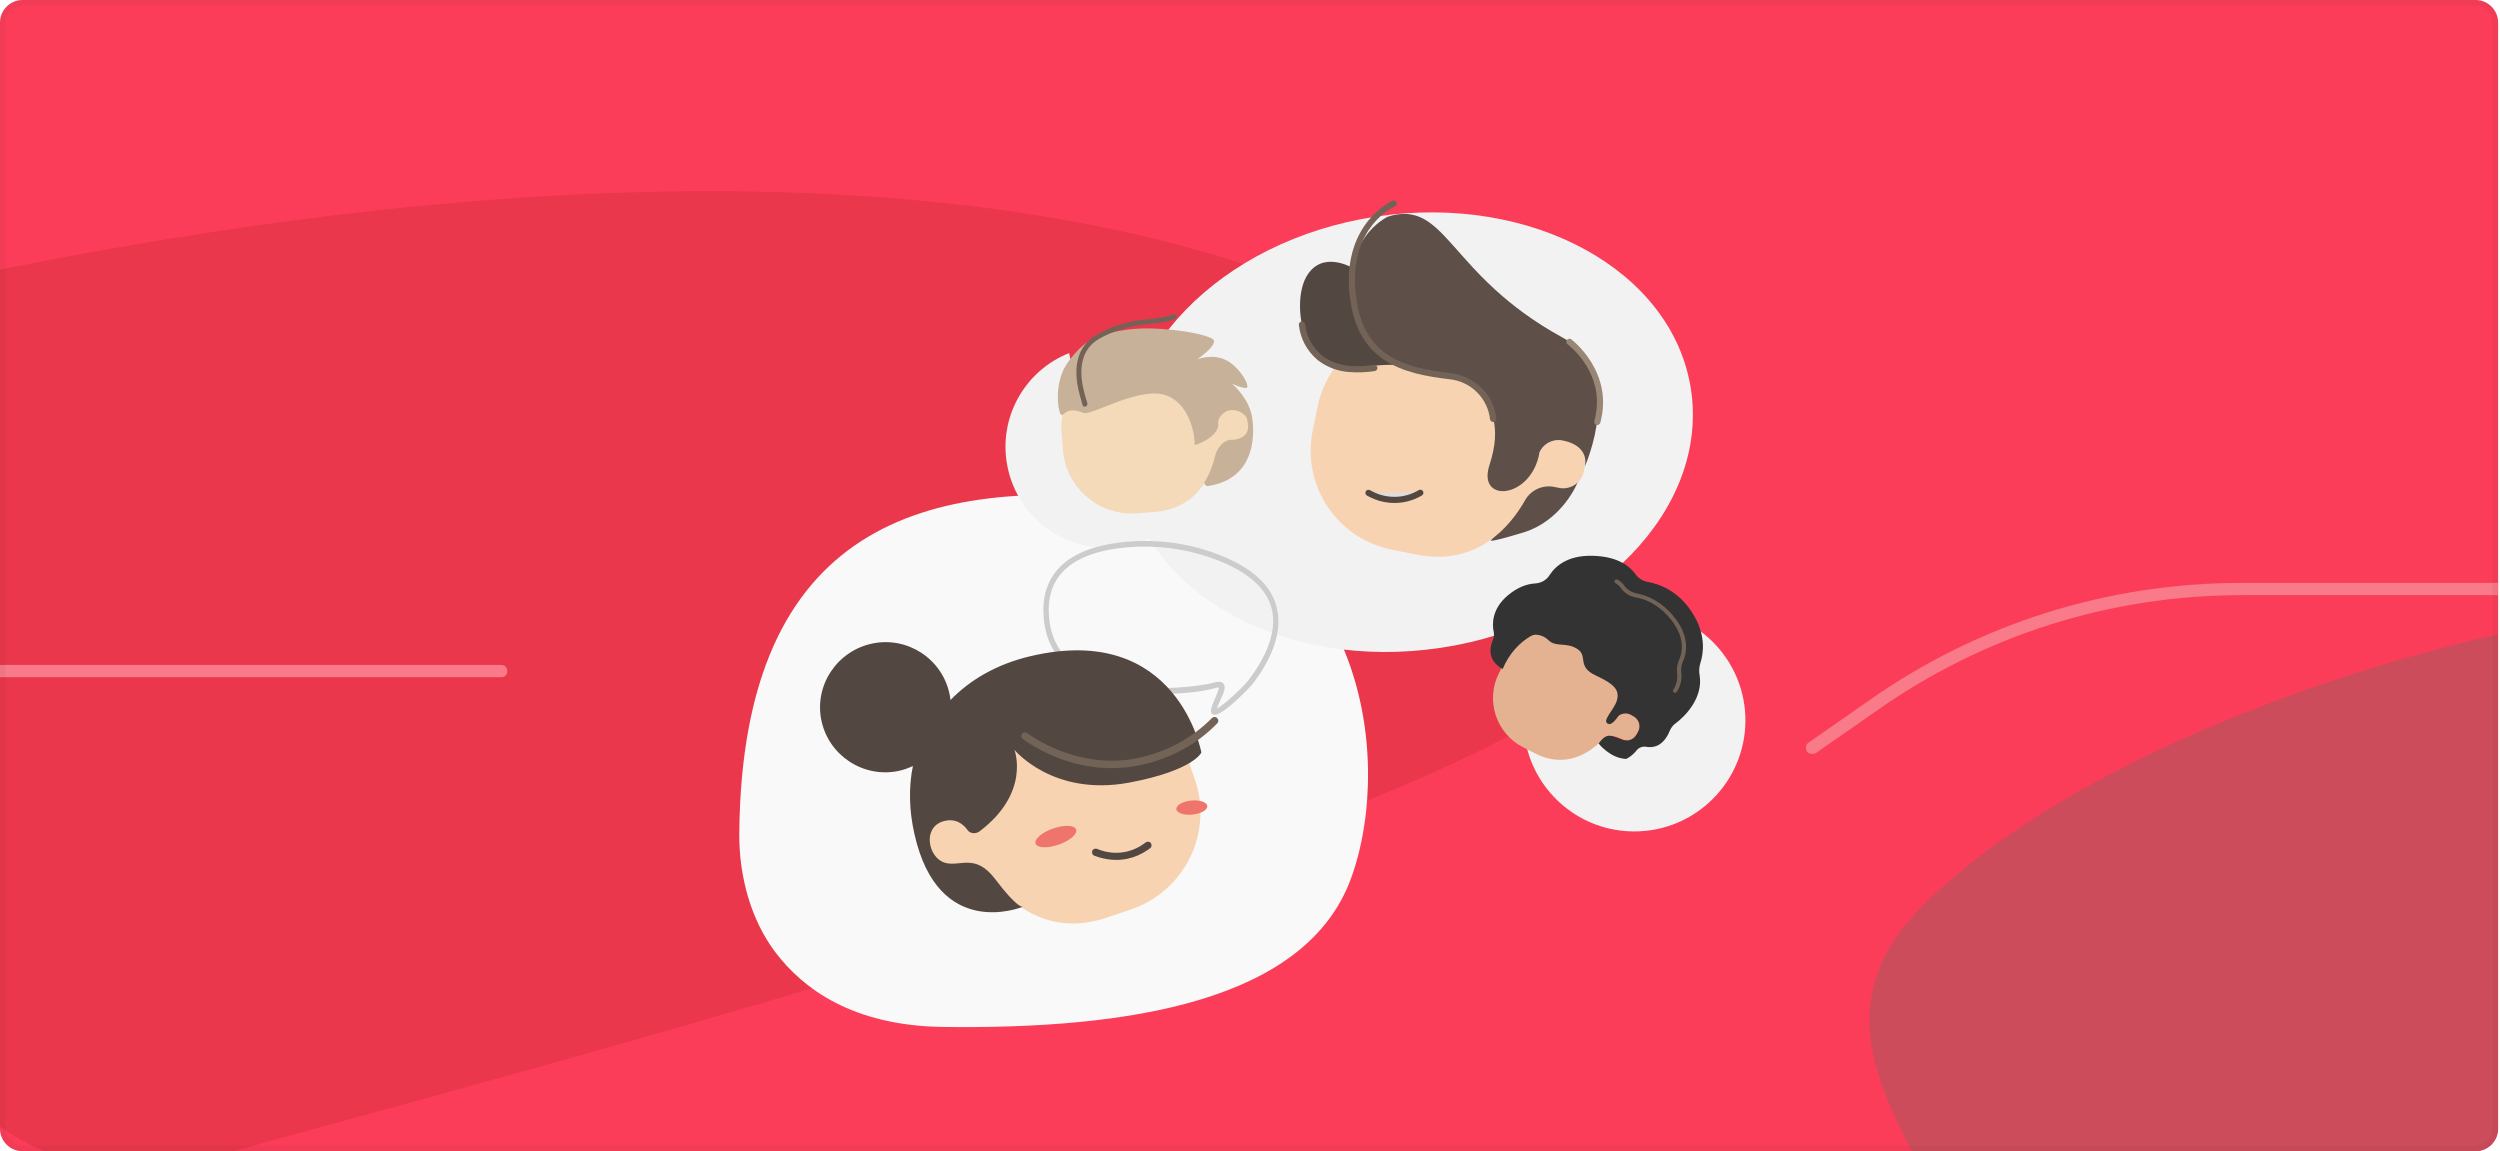 <svg width="443" height="204" viewBox="0 0 443 204" fill="none" xmlns="http://www.w3.org/2000/svg">
<g clip-path="url(#clip0_1042_22150)">
<path d="M0 4C0 1.791 1.791 0 4 0H438.667C440.876 0 442.667 1.791 442.667 4V200C442.667 202.209 440.876 204 438.667 204H4C1.791 204 0 202.209 0 200V4Z" fill="#FC3D59"/>
<mask id="mask0_1042_22150" style="mask-type:alpha" maskUnits="userSpaceOnUse" x="-1" y="0" width="444" height="210">
<rect x="-1" width="444" height="210" rx="8" fill="white"/>
</mask>
<g mask="url(#mask0_1042_22150)">
<path d="M-15.001 177.252C-12.293 186.434 -6.98 194.526 -0.119 199.533C8.119 205.54 20.886 209.909 39.583 204.522C78.657 193.237 286.84 140.273 288.353 111.812C290.703 67.601 204.029 0.513 -25.01 53.176C-70.7 61.656 -34.099 112.496 -15.001 177.252Z" fill="#EA374C"/>
<path d="M519.222 110.386C532.158 115.001 541.898 125.463 547.995 137.77C548.462 175.284 484.727 192.918 423.59 222.4C394.335 236.491 373.565 235.708 359.808 230.999C354.531 229.184 349.68 226.404 345.519 222.879C344.978 205.533 317.329 183.979 340.548 160.65C377.896 123.073 473.801 98.432 512.507 108.295C514.638 108.838 516.923 109.566 519.222 110.386Z" fill="#CD4C5B"/>
<path d="M321.059 133.596C320.733 133.596 320.407 133.487 320.189 133.161C319.864 132.618 319.972 131.967 320.407 131.641L331.161 124.145C350.606 110.458 373.526 103.288 397.316 103.288H549.18C549.832 103.288 550.266 103.723 550.266 104.375C550.266 105.027 549.832 105.461 549.18 105.461H397.316C373.961 105.461 351.583 112.522 332.465 125.992L321.71 133.487C321.493 133.596 321.276 133.596 321.059 133.596Z" fill="#F97A89"/>
<path d="M88.809 120.002H-63.815C-64.467 120.002 -64.901 119.567 -64.901 118.915C-64.901 118.263 -64.467 117.829 -63.815 117.829H88.809C89.461 117.829 89.895 118.263 89.895 118.915C89.895 119.567 89.461 120.002 88.809 120.002Z" fill="#F97A89"/>
<path d="M131.001 147.653C130.935 155.481 133.155 163.075 137.309 168.625C142.298 175.285 151.199 181.74 167.024 181.974C200.101 182.412 231.53 177.447 239.442 155.539C247.354 133.632 240.98 93.031 202.079 88.649C164.518 84.414 131.485 92.447 131.001 147.653Z" fill="#F9F9F9"/>
<path d="M178.487 82.5C176.869 73.938 181.635 65.656 189.457 62.563L192.178 76.965C192.847 80.504 196.26 82.832 199.799 82.164L213.954 79.489C213.831 87.791 207.87 95.171 199.382 96.775C189.676 98.583 180.32 92.201 178.487 82.5Z" fill="#F2F2F2"/>
<path d="M199.521 84.135C202.704 105.234 227.697 118.958 255.345 114.788C282.993 110.617 302.827 90.132 299.644 69.032C296.462 47.933 271.469 34.209 243.82 38.379C216.172 42.55 196.339 63.035 199.521 84.135Z" fill="#F2F2F2"/>
<path d="M279.54 85.508C279.54 85.508 276.898 92.243 269.887 94.37C262.877 96.497 264.254 95.656 264.254 95.656C264.254 95.656 270.785 88.267 272.165 82.251C273.546 76.235 282.492 80.98 279.54 85.508Z" fill="#5E4F49"/>
<path d="M277.911 78.239L277.011 78.059C276.531 77.96 276.036 77.958 275.555 78.051C275.073 78.144 274.615 78.332 274.206 78.602C273.797 78.873 273.446 79.222 273.172 79.628C272.899 80.035 272.708 80.492 272.611 80.973L272.779 80.144C273.729 75.466 272.782 70.603 270.147 66.623C267.511 62.644 263.403 59.874 258.726 58.923L254.554 58.078C252.256 57.61 249.888 57.6 247.586 58.047C245.284 58.495 243.093 59.391 241.138 60.686C239.182 61.981 237.501 63.648 236.19 65.593C234.879 67.537 233.964 69.721 233.498 72.019L232.602 76.324C232.135 78.624 232.126 80.993 232.575 83.296C233.024 85.6 233.923 87.792 235.219 89.748C236.516 91.703 238.186 93.384 240.133 94.694C242.079 96.004 244.265 96.918 246.566 97.383L250.9 98.259C261.817 100.478 267.733 93.1 270.236 88.653C270.738 87.762 271.51 87.052 272.44 86.627C273.371 86.201 274.412 86.081 275.415 86.284L276.255 86.454C276.735 86.551 277.23 86.554 277.711 86.46C278.192 86.367 278.65 86.179 279.058 85.909C279.467 85.638 279.818 85.29 280.092 84.883C280.366 84.477 280.557 84.02 280.655 83.54L280.835 82.641C280.933 82.159 280.935 81.664 280.841 81.182C280.746 80.7 280.558 80.242 280.286 79.833C280.015 79.424 279.665 79.073 279.257 78.799C278.85 78.526 278.392 78.336 277.911 78.239Z" fill="#F7D3B2"/>
<path d="M239.728 47.501C239.728 47.501 234.125 44.111 231.413 49.168C228.701 54.225 231.071 67.409 240.461 65.331C247.777 63.729 251.484 65.442 251.484 65.442C245.544 61.062 241.373 54.696 239.728 47.501Z" fill="#534741"/>
<path d="M245.951 38.385C245.951 38.385 236.995 42.45 240.295 55.176C243.594 67.903 257.936 64.931 261.171 68.389C264.407 71.848 266.163 75.57 263.928 82.43C261.693 89.29 271.398 88.432 272.799 80.167C273.149 79.38 273.765 78.74 274.538 78.36C275.311 77.979 276.193 77.881 277.031 78.083C280.146 78.716 281.26 80.61 280.838 82.663C280.838 82.663 288.262 66.031 276.931 59.84C256.468 48.651 256.402 35.184 245.951 38.385Z" fill="#5E4F49"/>
<path d="M264.546 74.767C264.421 74.76 264.302 74.71 264.209 74.625C264.117 74.54 264.056 74.426 264.037 74.302C263.836 72.519 263.043 70.854 261.786 69.573C260.529 68.291 258.879 67.468 257.099 67.233C248.533 66.241 240.1 64.195 239.084 51.526C238.136 39.391 246.671 35.598 246.757 35.556C246.891 35.5 247.042 35.499 247.177 35.553C247.311 35.608 247.419 35.713 247.476 35.847C247.532 35.981 247.533 36.132 247.479 36.266C247.424 36.401 247.319 36.508 247.185 36.566C246.863 36.708 239.274 40.112 240.179 51.437C241.13 63.295 248.779 65.16 257.241 66.143C257.302 66.148 264.057 66.856 265.165 74.145C265.187 74.289 265.151 74.435 265.065 74.553C264.979 74.67 264.85 74.749 264.706 74.771C264.653 74.778 264.599 74.776 264.546 74.767Z" fill="#736357"/>
<path d="M282.991 75.31L282.893 75.301C282.753 75.262 282.635 75.169 282.563 75.042C282.492 74.916 282.474 74.767 282.512 74.627C284.782 66.33 278.06 61.222 277.775 61.009C277.717 60.966 277.668 60.912 277.631 60.85C277.594 60.787 277.569 60.718 277.559 60.647C277.548 60.575 277.552 60.502 277.57 60.432C277.588 60.361 277.619 60.296 277.663 60.238C277.75 60.121 277.879 60.044 278.023 60.023C278.166 60.002 278.312 60.038 278.429 60.125C278.507 60.181 286.042 65.881 283.566 74.931C283.527 75.05 283.45 75.153 283.345 75.222C283.241 75.29 283.116 75.322 282.991 75.31Z" fill="#998675"/>
<path d="M239.144 65.93C237.093 65.803 235.126 65.065 233.498 63.81C231.614 62.241 230.415 60 230.156 57.562C230.151 57.489 230.161 57.416 230.184 57.347C230.208 57.278 230.245 57.214 230.293 57.159C230.341 57.104 230.4 57.059 230.465 57.027C230.531 56.995 230.602 56.976 230.675 56.971C230.748 56.967 230.821 56.977 230.89 57C230.959 57.024 231.023 57.061 231.078 57.109C231.132 57.157 231.177 57.216 231.209 57.281C231.242 57.347 231.261 57.418 231.265 57.491C231.519 59.624 232.576 61.582 234.22 62.965C236.37 64.692 239.48 65.26 243.446 64.657C243.591 64.635 243.738 64.671 243.856 64.758C243.974 64.845 244.053 64.975 244.075 65.119C244.097 65.264 244.061 65.411 243.974 65.529C243.887 65.647 243.757 65.726 243.613 65.748C242.136 65.985 240.636 66.046 239.144 65.93Z" fill="#736357"/>
<path d="M242.495 87.339L242.938 87.567C244.292 88.274 245.805 88.621 247.331 88.575C248.858 88.529 250.347 88.091 251.656 87.304" fill="#DDDDDD"/>
<path d="M246.205 89.086C244.975 88.975 243.779 88.625 242.684 88.057L242.241 87.824C242.112 87.757 242.015 87.641 241.971 87.502C241.927 87.363 241.94 87.212 242.007 87.083C242.075 86.954 242.19 86.856 242.329 86.812C242.468 86.769 242.619 86.782 242.748 86.849L243.217 87.095C244.489 87.755 245.908 88.078 247.34 88.035C248.772 87.992 250.169 87.585 251.399 86.851C251.461 86.813 251.529 86.789 251.601 86.778C251.673 86.767 251.746 86.771 251.816 86.788C251.886 86.806 251.952 86.837 252.01 86.881C252.068 86.924 252.117 86.978 252.154 87.04C252.191 87.102 252.216 87.171 252.227 87.242C252.237 87.314 252.234 87.387 252.216 87.457C252.199 87.527 252.167 87.593 252.124 87.651C252.081 87.709 252.027 87.758 251.965 87.795C250.23 88.825 248.213 89.277 246.205 89.086Z" fill="#534741"/>
<path d="M218.629 72.32L218.002 72.351C216.575 72.447 215.55 73.685 215.647 75.112L215.58 74.538C215.028 67.733 209.073 62.654 202.268 63.207L199.387 63.495C192.626 64.039 187.582 69.942 188.126 76.703L188.352 79.731C188.897 86.493 194.791 91.493 201.553 90.949L204.581 90.722C212.186 90.105 214.682 84.109 215.51 80.695C215.823 79.279 217.029 78.277 218.491 78.129L219.066 78.063C220.493 77.967 221.517 76.729 221.421 75.302L221.39 74.675C221.25 73.257 220.012 72.232 218.629 72.32Z" fill="#F4DAB8"/>
<path d="M217.199 63.788C214.71 62.599 212.12 63.689 212.12 63.689C212.12 63.689 216.311 60.843 214.794 60.008C213.233 59.181 209.688 58.604 206.888 58.38C205.28 58.24 198.404 57.496 192.933 60.5C191.546 61.267 189.848 63.223 188.979 64.566C186.61 68.188 187.562 73.56 188.101 73.546C188.641 73.531 189.11 71.995 191.957 73.159C193.432 73.776 202.188 68.147 206.917 70.165C211.29 71.982 211.828 78.248 211.652 78.734C211.475 79.22 216.13 77.368 215.865 75.07C215.799 74.495 216.062 73.992 216.316 73.672C217.569 72.209 219.341 72.498 220.484 73.496C221.081 74.012 221.077 74.691 221.151 75.535C221.247 76.962 220.094 77.773 218.675 77.913L218.136 77.927C216.709 78.023 215.631 79.452 215.31 80.825C214.981 82.153 214.449 83.838 213.414 85.485C213.394 85.85 213.731 86.191 214.08 86.123C224.169 84.572 221.822 73.643 221.822 73.643C221.128 70.299 218.28 67.96 218.28 67.96C218.28 67.96 220.032 68.84 220.824 68.731C221.712 68.649 219.689 64.976 217.199 63.788Z" fill="#C7B299"/>
<path d="M192.327 72.048C192.284 72.056 192.284 72.056 192.24 72.065C192.014 72.064 191.798 71.88 191.799 71.653C191.782 71.566 191.696 71.357 191.654 71.139C191.005 68.961 188.972 62.444 194.331 59.326C198.066 57.155 201.338 56.791 203.993 56.502C205.542 56.337 206.865 56.17 207.859 55.706C208.068 55.62 208.355 55.7 208.441 55.91C208.527 56.119 208.447 56.406 208.237 56.491C207.078 57.033 205.703 57.164 204.066 57.346C201.499 57.618 198.322 58.009 194.744 60.059C190.032 62.78 191.885 68.836 192.499 70.84C192.636 71.31 192.713 71.476 192.695 71.615C192.65 71.85 192.501 72.014 192.327 72.048Z" fill="#736357"/>
<path d="M215.142 126.666C215.094 126.658 215.046 126.651 214.998 126.644C214.861 126.574 214.498 126.372 214.585 125.795C214.68 125.17 215.044 124.389 215.352 123.649C215.584 123.094 216.025 122.129 215.972 121.826C215.876 121.811 215.677 121.83 215.215 121.957C212.375 122.855 198.447 124.582 190.632 119.368C187.249 117.037 185.289 113.741 184.946 109.51C184.638 106.022 185.474 103.101 187.431 100.889C190.762 97.067 196.91 96.08 201.462 95.884C206.702 95.694 211.734 96.554 216.503 98.504C221.922 100.701 225.204 103.705 226.204 107.495C227.558 112.517 224.599 117.773 221.903 121.298C221.667 121.557 216.68 126.898 215.142 126.666ZM216.173 120.824C216.414 120.86 216.599 120.937 216.769 121.111C217.314 121.734 216.873 122.7 216.285 123.987C216.053 124.542 215.774 125.09 215.653 125.563C216.937 124.872 220.374 121.656 221.173 120.597C223.744 117.25 226.556 112.317 225.295 107.652C224.333 104.262 221.263 101.486 216.165 99.437C211.485 97.549 206.598 96.711 201.509 96.875C197.156 97.052 191.263 97.979 188.12 101.535C186.343 103.527 185.6 106.168 185.896 109.408C186.234 113.343 188.038 116.369 191.21 118.472C199.299 123.826 213.37 121.481 214.969 120.986C215.327 120.892 215.789 120.766 216.173 120.824Z" fill="#CCCCCC"/>
<path d="M290.56 147.306C280.994 147.77 272.699 141.326 270.518 132.341L286.61 131.561C290.564 131.37 293.616 128.007 293.424 124.053L292.658 108.237C301.677 109.629 308.809 117.238 309.268 126.722C309.766 137.562 301.399 146.781 290.56 147.306Z" fill="#F2F2F2"/>
<path d="M289.393 126.873L288.952 126.633C287.936 126.103 286.719 126.521 286.189 127.537L286.384 127.116C288.847 122.234 286.896 116.277 282.014 113.814L279.904 112.763C275.055 110.312 269.177 112.254 266.726 117.103L265.617 119.267C263.166 124.116 265.108 129.995 269.957 132.445L272.121 133.554C277.578 136.307 281.787 133.25 283.778 131.263C284.583 130.425 285.825 130.244 286.886 130.753L287.307 130.947C288.322 131.477 289.54 131.059 290.069 130.043L290.31 129.602C290.827 128.62 290.409 127.403 289.393 126.873Z" fill="#E4B291"/>
<path d="M296.9 128.191C296.44 128.512 296.121 128.962 295.889 129.482C294.71 132.341 292.894 132.536 291.754 132.339C291.085 132.203 290.424 132.45 290.001 132.975C289.085 134.112 288.151 134.484 288.151 134.484C285.311 134.373 283.289 131.763 283.289 131.763C284.296 130.281 285.04 130.217 285.918 130.506C286.329 130.621 286.783 130.828 287.295 130.981C288.31 131.511 289.527 131.092 290.057 130.077L290.298 129.635C290.827 128.62 290.409 127.403 289.393 126.873L288.952 126.633C288.257 126.26 287.455 126.378 286.845 126.795C286.774 126.883 285.763 128.477 285.073 128.296C283.592 127.896 286.048 125.779 286.51 124.131C286.985 122.451 286.338 121.338 282.842 119.732C279.313 118.115 281.467 116.302 279.523 115.009C277.578 113.716 275.71 114.764 274.385 113.436C273.46 112.561 272.607 112.509 272.059 112.456C271.98 112.464 271.718 112.556 271.651 112.532C271.41 112.669 271.435 112.603 271.194 112.741C269.334 113.867 267.497 115.646 266.26 118.559C266.26 118.559 266.193 118.535 266.139 118.476C265.511 118.129 263.158 116.608 264.54 113.408C264.747 112.954 264.775 112.472 264.691 111.986C264.409 110.706 264.27 107.925 267.233 105.466C268.889 104.073 270.55 103.479 271.947 103.393C273.028 103.341 274.012 102.836 274.584 101.911C275.653 100.263 278.009 98.108 283.12 98.533C287.099 98.841 288.961 100.558 289.808 101.745C290.3 102.459 291.07 102.935 291.918 103.099C294.019 103.465 297.784 104.754 300.322 109.338C302.321 112.925 301.8 115.953 301.309 117.476C301.069 118.22 301.042 119.006 301.185 119.742C301.771 123.561 298.781 126.806 296.9 128.191Z" fill="#333333"/>
<path d="M296.696 122.733C296.663 122.72 296.663 122.72 296.63 122.708C296.476 122.612 296.405 122.396 296.512 122.209C297.237 121.077 297.276 119.954 297.179 119.198C297.082 118.441 297.221 117.659 297.527 116.939C298.111 115.678 298.675 113.046 296.123 109.821C293.926 107.069 291.509 106.131 289.866 105.86C288.76 105.676 287.781 105.046 287.172 104.137C286.809 103.585 286.289 103.353 286.289 103.353C286.123 103.291 286.018 103.063 286.126 102.875C286.188 102.709 286.416 102.604 286.604 102.712C286.637 102.724 287.29 103.006 287.782 103.72C288.296 104.479 289.099 104.968 290.014 105.157C291.79 105.478 294.374 106.478 296.7 109.391C299.522 112.907 298.847 115.839 298.214 117.233C297.958 117.82 297.834 118.456 297.923 119.134C298.017 120.002 297.982 121.316 297.128 122.59C297.033 122.744 296.863 122.795 296.696 122.733Z" fill="#736357"/>
<path d="M166.287 145.652L167.159 145.332C169.16 144.639 171.273 145.735 171.966 147.736L171.725 146.915C168.547 137.318 173.732 126.953 183.329 123.775L187.473 122.425C196.942 119.275 207.178 124.487 210.343 134.02L211.784 138.279C214.948 147.812 209.8 158.035 200.267 161.199L196.008 162.64C185.281 166.192 178.415 159.459 175.313 155.283C174.069 153.533 171.846 152.864 169.767 153.507L168.945 153.748C166.944 154.441 164.832 153.345 164.139 151.344L163.819 150.472C163.19 148.457 164.272 146.281 166.287 145.652Z" fill="#F7D3B2"/>
<path d="M154.543 114.04C160.774 112.718 166.926 116.716 168.249 122.947C168.33 123.332 168.399 123.654 168.416 124.053C171.776 120.587 176.469 117.711 182.609 116.274C208.697 110.134 212.884 133.346 212.884 133.346C212.884 133.346 211.543 136.517 200.118 138.674C186.559 141.215 179.751 132.859 179.751 132.859C179.751 132.859 182.699 140.423 173.558 147.331C172.855 147.816 171.901 147.75 171.416 147.047C170.657 146 169.278 144.883 167.071 145.552C163.427 146.729 164.517 151.868 167.272 152.827C170.027 153.787 172.725 150.999 176.362 155.799C180.182 160.829 181.172 160.753 181.287 160.662C180.916 160.808 166.263 166.737 162.035 147.762C161.071 143.536 161.01 139.454 161.765 135.736C160.971 136.106 160.163 136.411 159.264 136.602C153.032 137.925 146.88 133.926 145.558 127.695C144.236 121.464 148.311 115.362 154.543 114.04Z" fill="#534741"/>
<path d="M202.014 135.586C207.346 134.454 211.992 131.991 215.683 128.187C215.963 127.926 215.946 127.527 215.685 127.247C215.424 126.966 215.025 126.984 214.745 127.245C211.155 130.893 206.623 133.265 201.484 134.356C190.6 136.531 182.087 129.946 182.009 129.895C181.697 129.693 181.298 129.711 181.096 130.022C180.893 130.334 180.911 130.733 181.222 130.935C181.612 131.188 190.295 137.939 201.757 135.64C201.821 135.627 201.885 135.613 202.014 135.586Z" fill="#736357"/>
<path d="M199.761 152.176C201.046 151.903 202.276 151.374 203.388 150.601L203.797 150.313C204.091 150.116 204.137 149.703 203.941 149.409C203.744 149.115 203.331 149.069 203.037 149.265L202.629 149.554C200.24 151.269 197.153 151.588 194.421 150.423C194.059 150.298 193.687 150.444 193.549 150.742C193.425 151.104 193.571 151.476 193.869 151.614C195.771 152.352 197.834 152.585 199.761 152.176Z" fill="#534741"/>
<path d="M211.315 144.344C209.8 144.498 208.515 144.068 208.445 143.382C208.375 142.696 209.547 142.015 211.062 141.861C212.578 141.706 213.863 142.137 213.933 142.822C214.003 143.508 212.831 144.189 211.315 144.344Z" fill="#EF756C"/>
<path d="M183.501 149.492C183.227 148.704 184.615 147.505 186.602 146.814C188.588 146.122 190.421 146.2 190.695 146.988C190.97 147.776 189.581 148.975 187.595 149.667C185.608 150.358 183.775 150.28 183.501 149.492Z" fill="#EF756C"/>
</g>
</g>
<path d="M4 0.5H438.667C440.6 0.5 442.167 2.067 442.167 4V200C442.167 201.933 440.6 203.5 438.667 203.5H4C2.067 203.5 0.5 201.933 0.5 200V4C0.5 2.067 2.067 0.5 4 0.5Z" stroke="black" stroke-opacity="0.04"/>
<defs>
<clipPath id="clip0_1042_22150">
<path d="M0 4C0 1.791 1.791 0 4 0H438.667C440.876 0 442.667 1.791 442.667 4V200C442.667 202.209 440.876 204 438.667 204H4C1.791 204 0 202.209 0 200V4Z" fill="white"/>
</clipPath>
</defs>
</svg>
